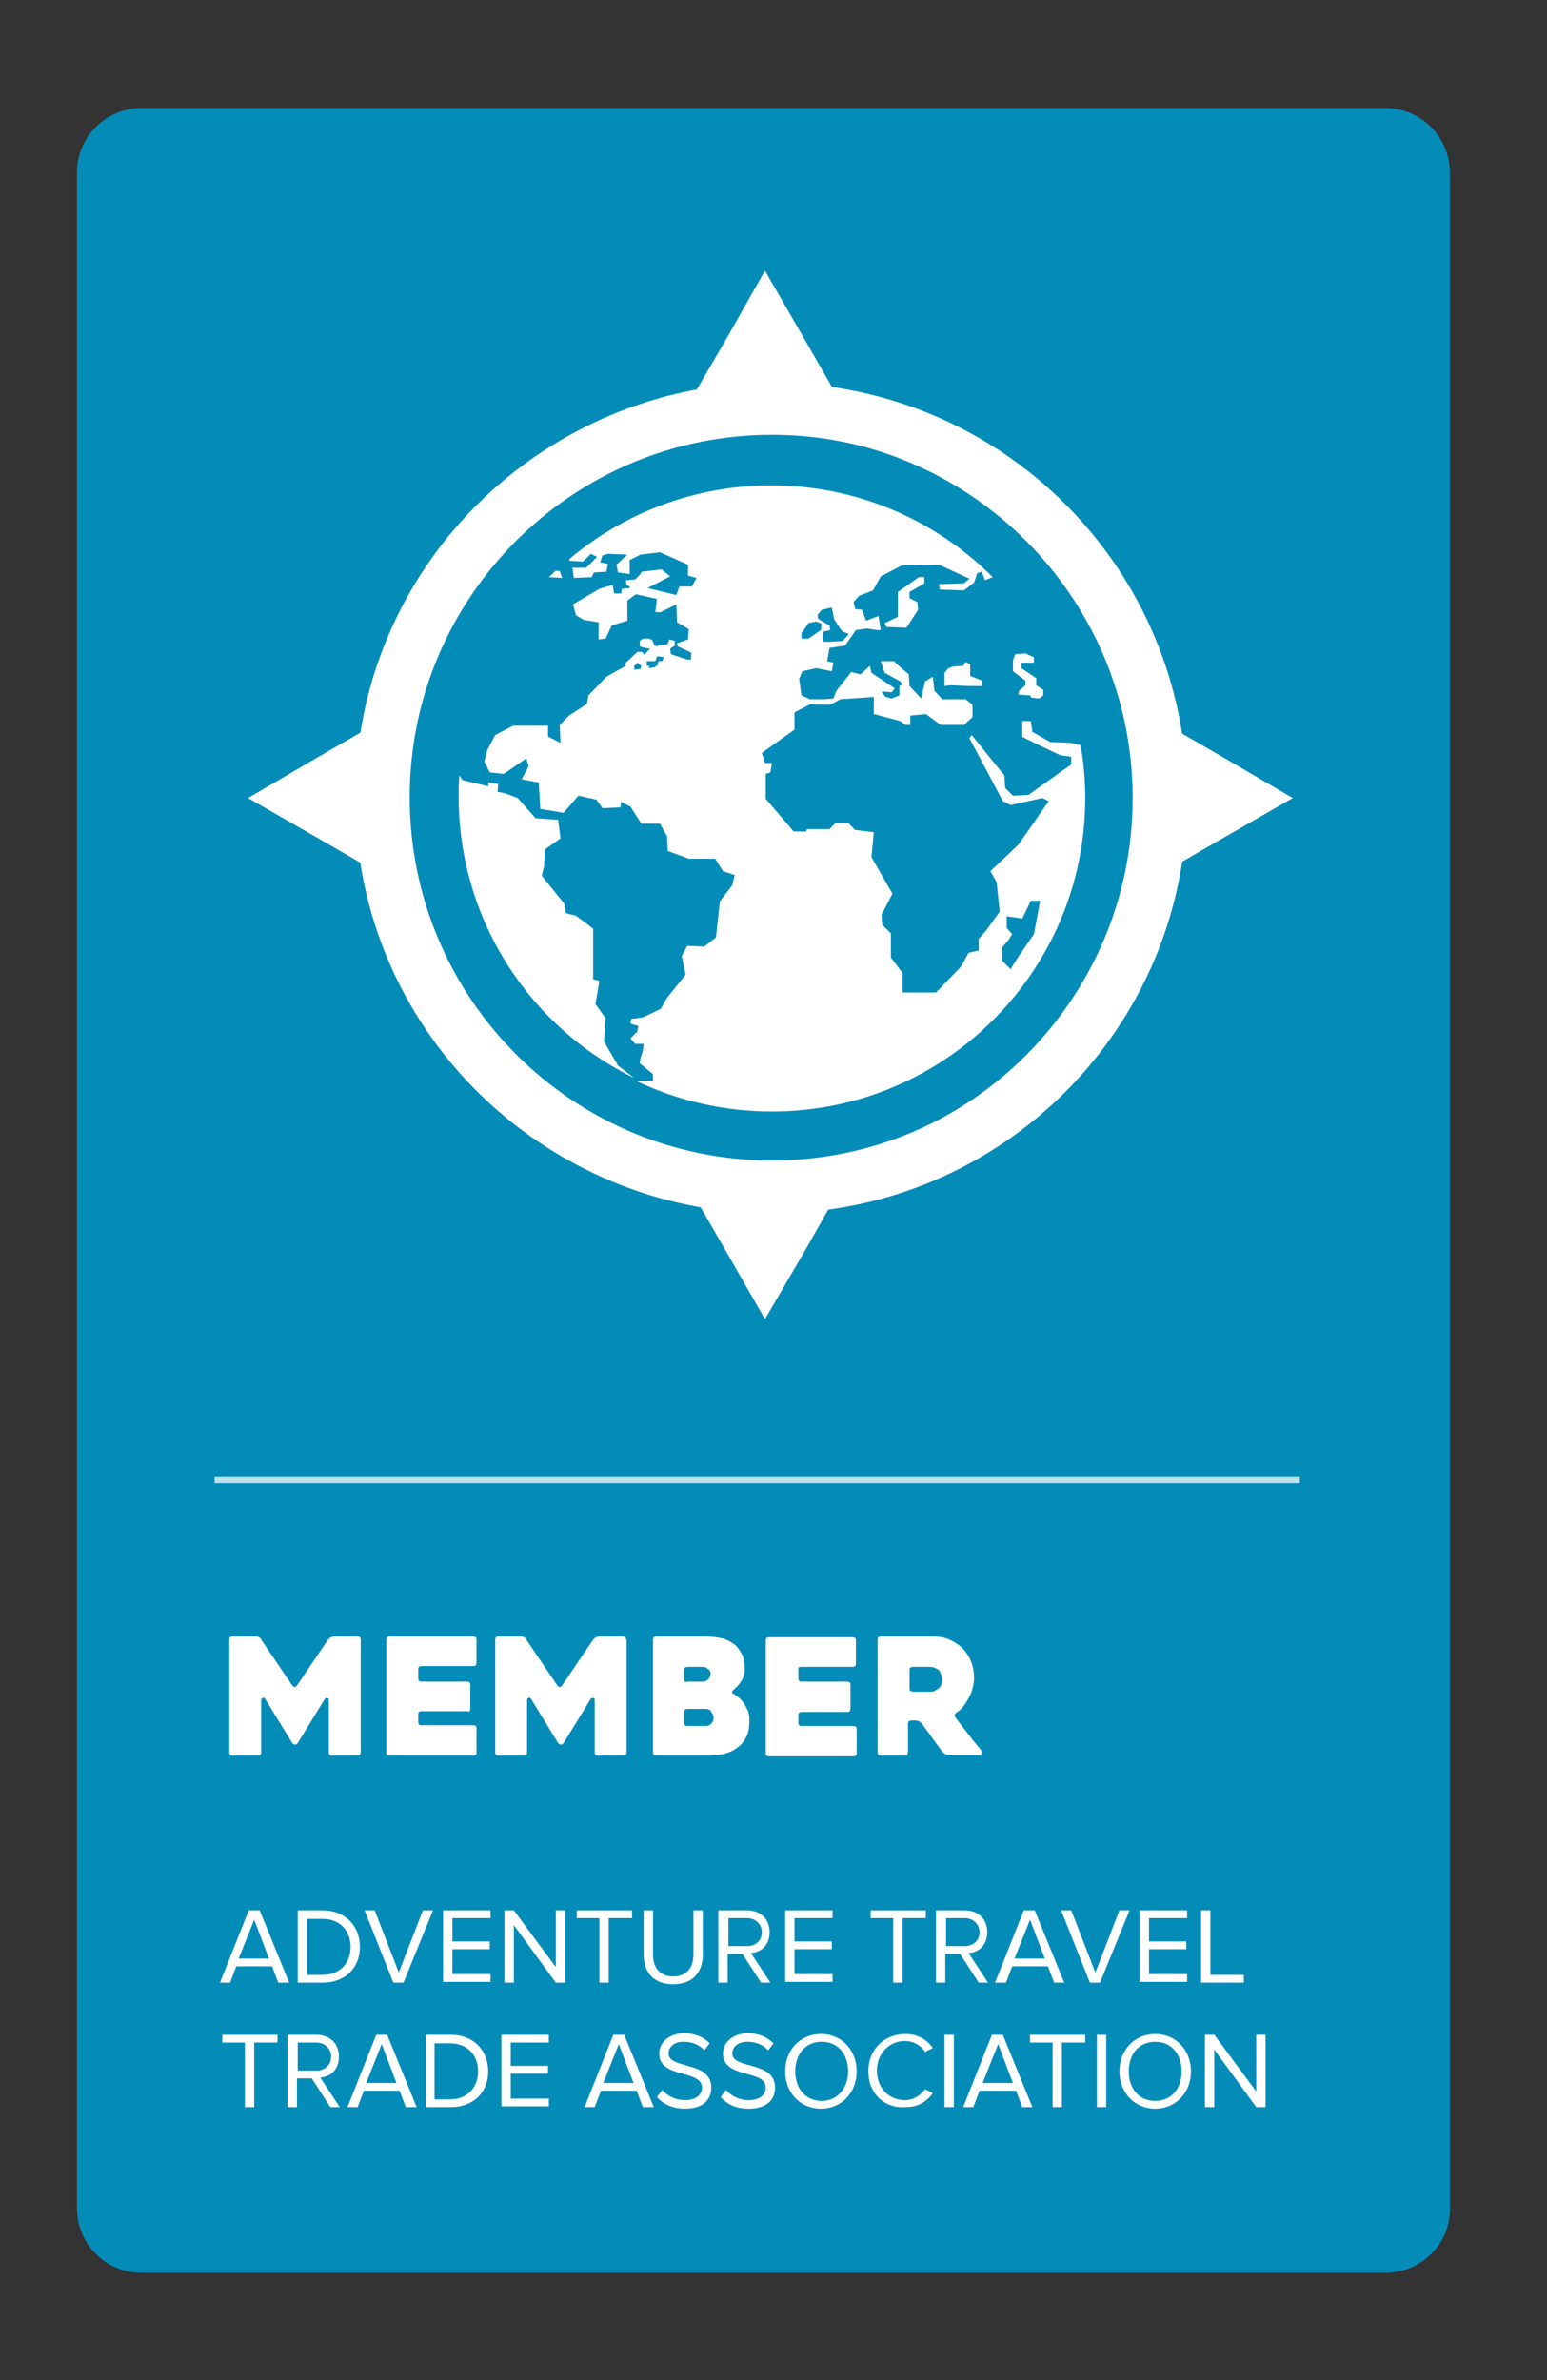 <?xml version="1.0" encoding="utf-8"?>
<!-- Generator: Adobe Illustrator 22.0.1, SVG Export Plug-In . SVG Version: 6.00 Build 0)  -->
<svg version="1.1" id="Layer_1" xmlns="http://www.w3.org/2000/svg" xmlns:xlink="http://www.w3.org/1999/xlink" x="0px" y="0px"
	 viewBox="0 0 199 306" style="enable-background:new 0 0 199 306;" xml:space="preserve">
<rect x="0" y="0" width="199" height="306" fill="#333333" stroke="none"/>
<style type="text/css">
	.st0{fill:#048CB9;}
	.st1{fill:#FFFFFF;}
	.st2{opacity:0.75;}
	.st3{fill-rule:evenodd;clip-rule:evenodd;fill:#FFFFFF;}
</style>
<g>
	<path class="st0" d="M178.2,292.2h-160c-4.6,0-8.3-3.7-8.3-8.3V22.2c0-4.6,3.7-8.3,8.3-8.3h160c4.6,0,8.3,3.7,8.3,8.3v261.7
		C186.6,288.5,182.8,292.2,178.2,292.2z"/>
</g>
<g>
	<path class="st1" d="M46.4,210.9v14.3c0,0.1,0,0.3-0.1,0.4s-0.2,0.1-0.4,0.1h-3.1c-0.1,0-0.3,0-0.4-0.1s-0.1-0.2-0.1-0.4v-6.7
		c0-0.1-0.1-0.2-0.2-0.2s-0.2,0-0.3,0.1l-3.5,5.7c-0.1,0.1-0.2,0.2-0.3,0.2s-0.3-0.1-0.4-0.2l-3.5-5.7c-0.1-0.1-0.2-0.2-0.3-0.1
		s-0.2,0.1-0.2,0.2v6.7c0,0.1,0,0.3-0.1,0.4s-0.2,0.1-0.4,0.1h-3.1c-0.1,0-0.3,0-0.4-0.1s-0.1-0.2-0.1-0.4v-14.3
		c0-0.1,0-0.3,0.1-0.4c0.1-0.1,0.2-0.1,0.4-0.1h2.9c0.1,0,0.3,0,0.4,0.1c0.2,0.1,0.3,0.2,0.3,0.3l4,5.9c0.1,0.1,0.2,0.2,0.3,0.2
		s0.2-0.1,0.3-0.2l4-5.9c0.1-0.1,0.2-0.2,0.4-0.3c0.2-0.1,0.3-0.1,0.4-0.1h2.9c0.1,0,0.3,0,0.4,0.1S46.4,210.8,46.4,210.9z"/>
	<path class="st1" d="M53.8,214.8v0.9c0,0.1,0,0.3,0.1,0.4s0.2,0.1,0.4,0.1H60c0.1,0,0.3,0,0.4,0.1s0.1,0.2,0.1,0.4v2.9
		c0,0.1,0,0.3-0.1,0.4S60.1,220,60,220h-5.7c-0.1,0-0.3,0-0.4,0.1c-0.1,0.1-0.1,0.2-0.1,0.4v0.8c0,0.1,0,0.3,0.1,0.4
		s0.2,0.1,0.4,0.1h6.5c0.1,0,0.3,0,0.4,0.1c0.1,0.1,0.1,0.2,0.1,0.4v2.9c0,0.1,0,0.3-0.1,0.4c-0.1,0.1-0.2,0.1-0.4,0.1H50.2
		c-0.1,0-0.3,0-0.4-0.1c-0.1-0.1-0.1-0.2-0.1-0.4v-14.3c0-0.1,0-0.3,0.1-0.4c0.1-0.1,0.2-0.1,0.4-0.1h10.6c0.1,0,0.3,0,0.4,0.1
		c0.1,0.1,0.1,0.2,0.1,0.4v2.8c0,0.1,0,0.3-0.1,0.4c-0.1,0.1-0.2,0.1-0.4,0.1h-6.5c-0.1,0-0.3,0-0.4,0.1S53.8,214.6,53.8,214.8z"/>
	<path class="st1" d="M80.6,210.9v14.3c0,0.1,0,0.3-0.1,0.4s-0.2,0.1-0.4,0.1h-3.1c-0.1,0-0.3,0-0.4-0.1s-0.1-0.2-0.1-0.4v-6.7
		c0-0.1-0.1-0.2-0.2-0.2s-0.2,0-0.3,0.1l-3.5,5.7c-0.1,0.1-0.2,0.2-0.3,0.2s-0.3-0.1-0.4-0.2l-3.5-5.7c-0.1-0.1-0.2-0.2-0.3-0.1
		s-0.2,0.1-0.2,0.2v6.7c0,0.1,0,0.3-0.1,0.4s-0.2,0.1-0.4,0.1h-3.1c-0.1,0-0.3,0-0.4-0.1s-0.1-0.2-0.1-0.4v-14.3
		c0-0.1,0-0.3,0.1-0.4c0.1-0.1,0.2-0.1,0.4-0.1H67c0.1,0,0.3,0,0.4,0.1c0.2,0.1,0.3,0.2,0.3,0.3l4,5.9c0.1,0.1,0.2,0.2,0.3,0.2
		s0.2-0.1,0.3-0.2l4-5.9c0.1-0.1,0.2-0.2,0.4-0.3c0.2-0.1,0.3-0.1,0.4-0.1h2.9c0.1,0,0.3,0,0.4,0.1S80.6,210.8,80.6,210.9z"/>
	<path class="st1" d="M94.4,217.8c0.2,0.1,0.4,0.3,0.7,0.5c0.2,0.2,0.4,0.4,0.6,0.7c0.2,0.3,0.3,0.6,0.5,0.9
		c0.1,0.3,0.2,0.7,0.2,1.2c0,0.9-0.1,1.7-0.4,2.2c-0.3,0.6-0.7,1.1-1.2,1.4c-0.5,0.4-1,0.6-1.7,0.8c-0.6,0.1-1.3,0.2-2,0.2h-6.6
		c-0.1,0-0.3,0-0.4-0.1s-0.1-0.2-0.1-0.4v-14.3c0-0.1,0-0.3,0.1-0.4s0.2-0.1,0.4-0.1h6.3c0.7,0,1.3,0.1,1.9,0.2s1.2,0.4,1.6,0.7
		c0.5,0.3,0.8,0.8,1.1,1.3c0.3,0.5,0.4,1.2,0.4,2c0,0.6-0.2,1.2-0.5,1.6c-0.3,0.5-0.7,0.8-1,1.1C94.1,217.5,94.1,217.7,94.4,217.8z
		 M88.5,216.2h1.9c0.3,0,0.5-0.1,0.7-0.3c0.2-0.2,0.3-0.5,0.3-0.7c0-0.3-0.1-0.5-0.3-0.6c-0.2-0.2-0.4-0.3-0.6-0.3h-2
		c-0.1,0-0.3,0-0.4,0.1s-0.1,0.2-0.1,0.4v1c0,0.1,0,0.3,0.1,0.4S88.4,216.2,88.5,216.2z M90.7,219.7h-2.2c-0.1,0-0.3,0-0.4,0.1
		c-0.1,0.1-0.1,0.2-0.1,0.4v1.2c0,0.1,0,0.3,0.1,0.4s0.2,0.1,0.4,0.1h2.3c0.3,0,0.5-0.1,0.7-0.3s0.3-0.5,0.3-0.7
		c0-0.3-0.1-0.5-0.3-0.8C91.4,219.8,91.1,219.7,90.7,219.7z"/>
	<path class="st1" d="M102.7,214.8v0.9c0,0.1,0,0.3,0.1,0.4c0.1,0.1,0.2,0.1,0.4,0.1h5.7c0.1,0,0.3,0,0.4,0.1s0.1,0.2,0.1,0.4v2.9
		c0,0.1,0,0.3-0.1,0.4s-0.2,0.1-0.4,0.1h-5.7c-0.1,0-0.3,0-0.4,0.1c-0.1,0.1-0.1,0.2-0.1,0.4v0.8c0,0.1,0,0.3,0.1,0.4
		c0.1,0.1,0.2,0.1,0.4,0.1h6.5c0.1,0,0.3,0,0.4,0.1c0.1,0.1,0.1,0.2,0.1,0.4v2.9c0,0.1,0,0.3-0.1,0.4c-0.1,0.1-0.2,0.1-0.4,0.1H99
		c-0.1,0-0.3,0-0.4-0.1s-0.1-0.2-0.1-0.4v-14.3c0-0.1,0-0.3,0.1-0.4s0.2-0.1,0.4-0.1h10.6c0.1,0,0.3,0,0.4,0.1
		c0.1,0.1,0.1,0.2,0.1,0.4v2.8c0,0.1,0,0.3-0.1,0.4c-0.1,0.1-0.2,0.1-0.4,0.1h-6.5c-0.1,0-0.3,0-0.4,0.1
		C102.7,214.5,102.7,214.6,102.7,214.8z"/>
	<path class="st1" d="M116.5,225.7h-3.1c-0.1,0-0.3,0-0.4-0.1c-0.1-0.1-0.1-0.2-0.1-0.4v-14.3c0-0.1,0-0.3,0.1-0.4s0.2-0.1,0.4-0.1
		h6.5c0.8,0,1.6,0.1,2.2,0.4c0.7,0.3,1.3,0.7,1.7,1.1s0.9,1.1,1.1,1.7c0.3,0.7,0.4,1.4,0.4,2.2c0,0.4-0.1,0.9-0.2,1.3
		s-0.3,0.9-0.5,1.2c-0.2,0.4-0.4,0.7-0.7,1.1s-0.6,0.6-0.9,0.8c-0.1,0.1-0.2,0.2-0.2,0.3c0,0.1,0,0.2,0.1,0.3
		c0.5,0.7,1.1,1.4,1.7,2.2s1.1,1.4,1.6,2c0.1,0.1,0.1,0.2,0.1,0.4c0,0.1-0.1,0.2-0.3,0.2h-3.9c-0.1,0-0.3,0-0.5-0.1
		c-0.2-0.1-0.3-0.2-0.4-0.3c-0.4-0.6-0.9-1.2-1.3-1.8c-0.4-0.6-0.9-1.2-1.3-1.8c-0.1-0.1-0.2-0.2-0.4-0.3c-0.2-0.1-0.3-0.1-0.4-0.1
		h-0.5c-0.1,0-0.3,0-0.4,0.1c-0.1,0.1-0.1,0.2-0.1,0.4v3.4c0,0.1,0,0.3-0.1,0.4C116.8,225.7,116.6,225.7,116.5,225.7z M117.5,217.5
		h2.2c0.2,0,0.3,0,0.5-0.1c0.2-0.1,0.3-0.2,0.5-0.3c0.2-0.1,0.3-0.3,0.4-0.5c0.1-0.2,0.1-0.4,0.1-0.7c0-0.1,0-0.3-0.1-0.5
		s-0.1-0.4-0.2-0.5c-0.1-0.2-0.3-0.3-0.5-0.4c-0.2-0.1-0.4-0.2-0.7-0.2h-2.2c-0.1,0-0.3,0-0.4,0.1c-0.1,0.1-0.1,0.2-0.1,0.4v2.2
		c0,0.1,0,0.3,0.1,0.4C117.2,217.4,117.4,217.5,117.5,217.5z"/>
</g>
<g>
	<path class="st1" d="M35.8,254.9l-0.8-2.1h-4.6l-0.8,2.1h-1.3l3.7-9.3h1.4l3.8,9.3H35.8z M32.7,246.8l-2,5h3.9L32.7,246.8z"/>
	<path class="st1" d="M38.3,254.9v-9.3h3.2c2.9,0,4.8,2,4.8,4.7c0,2.7-1.9,4.6-4.8,4.6H38.3z M45.1,250.3c0-2-1.3-3.6-3.6-3.6h-2
		v7.2h2C43.8,253.9,45.1,252.3,45.1,250.3z"/>
	<path class="st1" d="M50.6,254.9l-3.7-9.3h1.3l3.1,8l3.1-8h1.3l-3.8,9.3H50.6z"/>
	<path class="st1" d="M57,254.9v-9.3h6.1v1h-4.9v3H63v1h-4.8v3.2h4.9v1H57z"/>
	<path class="st1" d="M71.5,254.9l-5.4-7.4v7.4h-1.2v-9.3h1.2l5.4,7.3v-7.3h1.2v9.3H71.5z"/>
	<path class="st1" d="M77.1,254.9v-8.3h-2.9v-1h7.1v1h-3v8.3H77.1z"/>
	<path class="st1" d="M82.8,251.3v-5.7h1.2v5.7c0,1.7,0.9,2.8,2.6,2.8s2.6-1.1,2.6-2.8v-5.7h1.2v5.7c0,2.3-1.3,3.8-3.8,3.8
		S82.8,253.6,82.8,251.3z"/>
	<path class="st1" d="M97.9,254.9l-2.4-3.7h-1.9v3.7h-1.2v-9.3h3.7c1.7,0,2.9,1.1,2.9,2.8c0,1.7-1.1,2.6-2.4,2.7l2.5,3.8H97.9z
		 M98,248.4c0-1-0.8-1.8-1.9-1.8h-2.4v3.6h2.4C97.2,250.2,98,249.5,98,248.4z"/>
	<path class="st1" d="M101,254.9v-9.3h6.1v1h-4.9v3h4.8v1h-4.8v3.2h4.9v1H101z"/>
	<path class="st1" d="M114.9,254.9v-8.3h-2.9v-1h7.1v1h-3v8.3H114.9z"/>
	<path class="st1" d="M125.9,254.9l-2.4-3.7h-1.9v3.7h-1.2v-9.3h3.7c1.7,0,2.9,1.1,2.9,2.8c0,1.7-1.1,2.6-2.4,2.7l2.5,3.8H125.9z
		 M126,248.4c0-1-0.8-1.8-1.9-1.8h-2.4v3.6h2.4C125.2,250.2,126,249.5,126,248.4z"/>
	<path class="st1" d="M135.6,254.9l-0.8-2.1h-4.6l-0.8,2.1H128l3.7-9.3h1.4l3.8,9.3H135.6z M132.5,246.8l-2,5h3.9L132.5,246.8z"/>
	<path class="st1" d="M140.2,254.9l-3.7-9.3h1.3l3.1,8l3.1-8h1.3l-3.8,9.3H140.2z"/>
	<path class="st1" d="M146.6,254.9v-9.3h6.1v1h-4.9v3h4.8v1h-4.8v3.2h4.9v1H146.6z"/>
	<path class="st1" d="M154.5,254.9v-9.3h1.2v8.3h4.3v1H154.5z"/>
	<path class="st1" d="M31.5,270.9v-8.3h-2.9v-1h7.1v1h-3v8.3H31.5z"/>
	<path class="st1" d="M42.5,270.9l-2.4-3.7h-1.9v3.7h-1.2v-9.3h3.7c1.7,0,2.9,1.1,2.9,2.8c0,1.7-1.1,2.6-2.4,2.7l2.5,3.8H42.5z
		 M42.6,264.4c0-1-0.8-1.8-1.9-1.8h-2.4v3.6h2.4C41.8,266.2,42.6,265.5,42.6,264.4z"/>
	<path class="st1" d="M52.2,270.9l-0.8-2.1h-4.6l-0.8,2.1h-1.3l3.7-9.3h1.4l3.8,9.3H52.2z M49.1,262.8l-2,5h3.9L49.1,262.8z"/>
	<path class="st1" d="M54.8,270.9v-9.3H58c2.9,0,4.8,2,4.8,4.7c0,2.7-1.9,4.6-4.8,4.6H54.8z M61.5,266.3c0-2-1.3-3.6-3.6-3.6h-2v7.2
		h2C60.2,269.9,61.5,268.3,61.5,266.3z"/>
	<path class="st1" d="M64.5,270.9v-9.3h6.1v1h-4.9v3h4.8v1h-4.8v3.2h4.9v1H64.5z"/>
	<path class="st1" d="M82.7,270.9l-0.8-2.1h-4.6l-0.8,2.1h-1.3l3.7-9.3h1.4l3.8,9.3H82.7z M79.6,262.8l-2,5h3.9L79.6,262.8z"/>
	<path class="st1" d="M84.5,269.6l0.7-0.9c0.6,0.7,1.6,1.3,2.9,1.3c1.7,0,2.2-0.9,2.2-1.6c0-2.4-5.5-1.1-5.5-4.4
		c0-1.5,1.4-2.6,3.2-2.6c1.4,0,2.5,0.5,3.3,1.3l-0.7,0.9c-0.7-0.8-1.7-1.1-2.7-1.1c-1.1,0-1.9,0.6-1.9,1.5c0,2.1,5.5,0.9,5.5,4.4
		c0,1.4-0.9,2.7-3.4,2.7C86.5,271.1,85.3,270.5,84.5,269.6z"/>
	<path class="st1" d="M92.7,269.6l0.7-0.9c0.6,0.7,1.6,1.3,2.9,1.3c1.7,0,2.2-0.9,2.2-1.6c0-2.4-5.5-1.1-5.5-4.4
		c0-1.5,1.4-2.6,3.2-2.6c1.4,0,2.5,0.5,3.3,1.3l-0.7,0.9c-0.7-0.8-1.7-1.1-2.7-1.1c-1.1,0-1.9,0.6-1.9,1.5c0,2.1,5.5,0.9,5.5,4.4
		c0,1.4-0.9,2.7-3.4,2.7C94.6,271.1,93.5,270.5,92.7,269.6z"/>
	<path class="st1" d="M101,266.3c0-2.7,1.9-4.8,4.6-4.8c2.7,0,4.6,2.1,4.6,4.8c0,2.7-1.9,4.8-4.6,4.8C102.9,271.1,101,269,101,266.3
		z M109.1,266.3c0-2.2-1.3-3.8-3.4-3.8c-2.1,0-3.4,1.6-3.4,3.8c0,2.2,1.3,3.8,3.4,3.8C107.7,270.1,109.1,268.5,109.1,266.3z"/>
	<path class="st1" d="M111.7,266.3c0-2.9,2.1-4.8,4.8-4.8c1.6,0,2.8,0.8,3.5,1.8l-1,0.5c-0.5-0.8-1.5-1.4-2.6-1.4
		c-2,0-3.6,1.6-3.6,3.8c0,2.2,1.5,3.8,3.6,3.8c1.1,0,2-0.6,2.6-1.4l1,0.5c-0.8,1.1-1.9,1.8-3.5,1.8
		C113.8,271.1,111.7,269.2,111.7,266.3z"/>
	<path class="st1" d="M121.5,270.9v-9.3h1.2v9.3H121.5z"/>
	<path class="st1" d="M131.5,270.9l-0.8-2.1H126l-0.8,2.1h-1.3l3.7-9.3h1.4l3.8,9.3H131.5z M128.4,262.8l-2,5h3.9L128.4,262.8z"/>
	<path class="st1" d="M135.4,270.9v-8.3h-2.9v-1h7.1v1h-3v8.3H135.4z"/>
	<path class="st1" d="M141.1,270.9v-9.3h1.2v9.3H141.1z"/>
	<path class="st1" d="M144,266.3c0-2.7,1.9-4.8,4.6-4.8c2.7,0,4.6,2.1,4.6,4.8c0,2.7-1.9,4.8-4.6,4.8C145.9,271.1,144,269,144,266.3
		z M152,266.3c0-2.2-1.3-3.8-3.4-3.8c-2.1,0-3.4,1.6-3.4,3.8c0,2.2,1.3,3.8,3.4,3.8C150.7,270.1,152,268.5,152,266.3z"/>
	<path class="st1" d="M161.6,270.9l-5.4-7.4v7.4h-1.2v-9.3h1.2l5.4,7.3v-7.3h1.2v9.3H161.6z"/>
</g>
<g class="st2">
	<rect x="27.6" y="189.8" class="st1" width="139.6" height="0.9"/>
</g>
<g>
	<g>
		<path class="st3" d="M99.3,49.2c-29.5,0-53.4,23.9-53.4,53.4c0,29.5,23.9,53.4,53.4,53.4c29.5,0,53.4-23.9,53.4-53.4
			C152.7,73.1,128.8,49.2,99.3,49.2z M99.3,149.2c-25.7,0-46.6-20.9-46.6-46.7c0-25.7,20.9-46.6,46.6-46.6
			c25.7,0,46.6,20.9,46.6,46.6C145.9,128.3,125,149.2,99.3,149.2z"/>
	</g>
	<g>
		<g>
			<polygon class="st3" points="131.1,88.8 131,89.3 132.5,89.4 132.7,89.7 133.7,89.8 134.2,89.4 134.2,88.7 133.3,88.1 
				133.3,87.2 131.4,85.9 131.4,85.2 133,85.2 133,84.5 131.9,84 130.6,84.1 130.3,84.9 130.3,86.3 131.9,87.5 131.9,88.1 			"/>
		</g>
		<g>
			<path class="st3" d="M70.6,74.2l1.7,0.1L72,73.4l-0.6,0C71.2,73.7,70.9,73.9,70.6,74.2z"/>
		</g>
		<g>
			<path class="st3" d="M79.5,137l-1.8-3.1l0.2-3l-1.3-1.8l0.5-3l-0.8-0.2v-6.5c0,0-2.2-1.7-2.3-1.7c-0.1,0-1.2-0.3-1.2-0.3
				l-0.2-1.2l-2.9-3.6l0.3-1.3l0.1-2.1l2-1.4l-0.3-2.4l-2.9-0.2l-2.3-2.6L65,102l-1-0.2l0.1-1l-1.3-0.2v0.5l-3.3-0.8l-0.4-0.6
				c-0.1,0.9-0.1,1.8-0.1,2.7c0,15.9,9.2,29.7,22.6,36.2L79.5,137z"/>
		</g>
		<g>
			<path class="st3" d="M137.7,95.5l-2.6-0.1l-2.3-1.3l-0.2-1.4h-1.1c0,0,0,1.9,0,2c0,0.1,4.9,2.4,4.9,2.4l1.4,0.2l0,1l-1.3,0.9
				l-4.2,3l-2,0.1l-1-1l-0.1-1.6l-4.2-5.2l-0.3,0.4l4.3,8.1l1,0.5l4.1-0.9l0.8,0.4l-3.9,5.6l-3.6,3.4l0.8,1.4l0.4,3.8l-1.8,2.5
				l-0.9,1v1.5l-1.3,0.3l-1,1.8l-3.2,3.3h-4.3v-2.5l-1.5-2v-3.1l-1.1-1.1l-0.1-1.3l1.4-2.7l-2.7-4.7l0.3-3.2l-2.4-0.3l-0.9-0.9h-1.6
				l-0.8,0.8h-2.9l-0.1,0.3h-1.6l-3.6-4.2l0-3.2l0.6-0.2l0.2-1.2h-0.9l-0.4-1.3l4.2-3v-2.2l2.1-1.1l0.8,0.1h1.7l1.3-0.7l4.3-0.3v2.2
				l3.4,0.9l0.7,0.5h0.6v-1.2l2-0.2l1.9,1.4h3l1.1-1v-1.6l-0.9-0.7l-3,0l-1-1.1l-0.2-1.8l-1,0.6l-0.5,2.2l-1.5-1.6l-0.1-1.5
				l-1.4-1.2l-0.5-0.5h-1.7l0.5,1.5l2,1.1l0.3,0.4l-0.4,0.2l0,1.2l-1,0.4l-0.8-0.2l-0.5-0.7l1.3,0.1l0.4-0.5l-3-2l-0.2-0.9l-1.2,1.1
				l-1.2-0.3l-1.9,2.4l-0.4,1l-1.2,0.1l-1.8,0l-1.1-0.5l-0.3-2.1l0.4-1l1.8-0.4l2,0.4l0.2-1.1l-0.8-0.2l0.3-1.7l2-0.3l1.4-2l1.4-0.2
				l1.3,0.2h0.5l-0.3-1.8l-1.6,0.6l-0.5-1.4l-0.9-0.1l-0.2-0.9l0.7-0.8l1.8-0.7l1-1.8l2.7-1.4l4.8-0.1l3.9,1.8l-0.7,0.6l-3.2,0.1
				l0.1,0.7l3.1,0.1l1.3-1l0.4-1.2l0.6-0.2l0.4,1.1l1-0.4c-7.3-7.3-17.4-11.8-28.5-11.8c-9.9,0-19,3.6-26,9.5l0.1,0.2l1.7,0.1l1-1
				l0.8,0.4l-1.4,1.4c0,0-1.9,0-1.8,0s0.2,1.3,0.2,1.3l2.3-0.1l0.3-0.6l1.6-0.1l0.2-1l-1-0.2l0.3-0.9l0.7-0.2l2.5,0.1l-1.4,1.3
				l0.2,1l1.5,0.2L81,72l1.4-0.7l2.5-0.3l3.6,1.6v1.4l1.1,0.3l-0.6,1.1h-1.6L87,76.5l-3.7-0.9l2.9-1.5l-1.1-0.9l-2.5,0.3l-0.2,0.2
				l0,0l0,0.1l-0.7,0.7l-1.2,0.1l0.1,0.6l0.4,0.2l0,0.2l-1,0.1l-0.1,0.6l-0.9,0l-0.2-1.1l-1.7,0.5l-3.4,2l0.4,1.4l1,0.6l1.9,0.3v2.2
				l0.9-0.1l0.8-1.7l2-0.6v-2.6l1.1-0.8l2.7,0.6l-0.2,1.7H85l2-1l0.1,2.3l1.5,0.9l-0.1,1.3l-1.4,0.5l0.1,0.4l1.7,0.8l0,0.9l-0.5,0
				c0,0,0,0,0,0l-2.1-0.7l-0.1-0.7h0l0.6-0.4v-0.6l-0.7-0.2l-0.2,0.6l-1.2,0.2l-0.1,0v0.1L84.2,83l-0.3-0.7l-0.4-0.2h-0.8l-0.4,0.3
				v0.7l0.7,0.2l0.7,0.1l-0.2,0.1l-0.6,0.7l-0.3-0.4L82,83.8l-1.7,1.6l0.2,0.2l-2.5,1.4l-2.3,2.4l-0.2,1.1L73.2,92L72,93.2l0.1,2.3
				l-1.6-0.8l0-1.4l-4.5,0l-2.3,1.2l-1,1.9l-0.4,1.5l0.7,1.4l1.8,0.2l2.9-2l0.3,1l-0.9,1.7l2.2,0.4l0.2,3.4l3,0.5l1.9-2.2l2.3,0.5
				l0.8,1.1l2.3-0.1l0.1-0.7l1.2,0.6l1.4,2.2l2.4,0l0.9,1.6l0.1,1.9l2.7,1l3.4,0l1,1.6l1.5,0.5l-0.3,1.3l-1.6,2.1l-0.5,4.6l-1.5,1.2
				l-2.2-0.1l-0.7,1.3l0.5,2.4l-2.4,3l-0.8,1.4l-2.3,1.1l-1.5,0.2l-0.1,0.6l1,0.3l-0.1,0.7l-0.9,0.9l0.6,0.7l1.1,0l-0.1,0.9
				l-0.3,0.9l-0.1,0.7l1.7,1.4L84,139l-2.1,0c5.3,2.5,11.2,3.9,17.4,3.9c22.3,0,40.3-18.1,40.3-40.3c0-2.3-0.2-4.6-0.6-6.8
				L137.7,95.5z M105.3,78.9l0.4-0.5l1.3-0.3l0.3,1.5l0.7,1.1l0.4,0.5l0.8,0.3l-0.8,0.9l-1.5,0.1h-1.1l0.1-1.3l0.9-0.2l-0.1-0.6
				l-0.9-0.5l-0.6-0.4V78.9z M103.2,81.3l0.8-1.2l1-0.2l0.7,0.3l-0.1,0.8l-1.6,1.1h-0.9V81.3z M82.4,86l-0.8,0.1l0-0.5l0.4-0.4
				l0.5,0.4L82.4,86z M85.2,85l-0.5,0l-0.1,0.5l-0.4,0.3l-0.7,0.1c0-0.2,0-0.3,0-0.3h-0.3v-0.6h1.1l0.2-0.6l0.4,0l0.5,0.1L85.2,85z
				 M133,120.1L131,123l-1,1.6l-1.1-1.1v-1.7l0.8-0.9l0.5-0.8l-0.7-0.8v-1.5l2,0.3l1.1-2.3h1.2L133,120.1z"/>
		</g>
		<g>
			<polygon class="st3" points="124.8,85.4 124.2,85.1 123.9,85.6 122.6,85.7 122,85.9 121.5,86.5 121.5,88.2 122.2,88.1 
				124.7,88.2 126.4,88.2 126.3,87.5 124.8,86.9 			"/>
		</g>
		<g>
			<polygon class="st3" points="118.9,75 118.9,74.2 118.2,74.2 115.5,76.1 115.5,79.3 113.8,80.1 114,80.6 116.6,80.7 118.1,78.4 
				118,77.4 117,76.9 117,76.1 			"/>
		</g>
	</g>
</g>
<g>
	<polygon class="st1" points="98.4,52.7 88.1,52.7 93.3,43.8 98.4,34.8 103.6,43.8 108.7,52.7 	"/>
</g>
<g>
	<polygon class="st1" points="49.8,102.6 49.8,112.9 40.8,107.7 31.9,102.6 40.8,97.4 49.8,92.2 	"/>
</g>
<g>
	<polygon class="st1" points="98.4,151.7 108.7,151.7 103.6,160.7 98.4,169.6 93.3,160.7 88.1,151.7 	"/>
</g>
<g>
	<polygon class="st1" points="148.4,102.6 148.4,92.2 157.4,97.4 166.3,102.6 157.4,107.7 148.4,112.9 	"/>
</g>
<g>
	<path class="st1" d="M98.9,55.8c25.8,0,46.8,21,46.8,46.8s-21,46.8-46.8,46.8s-46.8-21-46.8-46.8S73.1,55.8,98.9,55.8 M98.9,49.4
		c-29.4,0-53.2,23.8-53.2,53.2c0,29.4,23.8,53.2,53.2,53.2s53.2-23.8,53.2-53.2C152.1,73.2,128.2,49.4,98.9,49.4L98.9,49.4z"/>
</g>
</svg>
